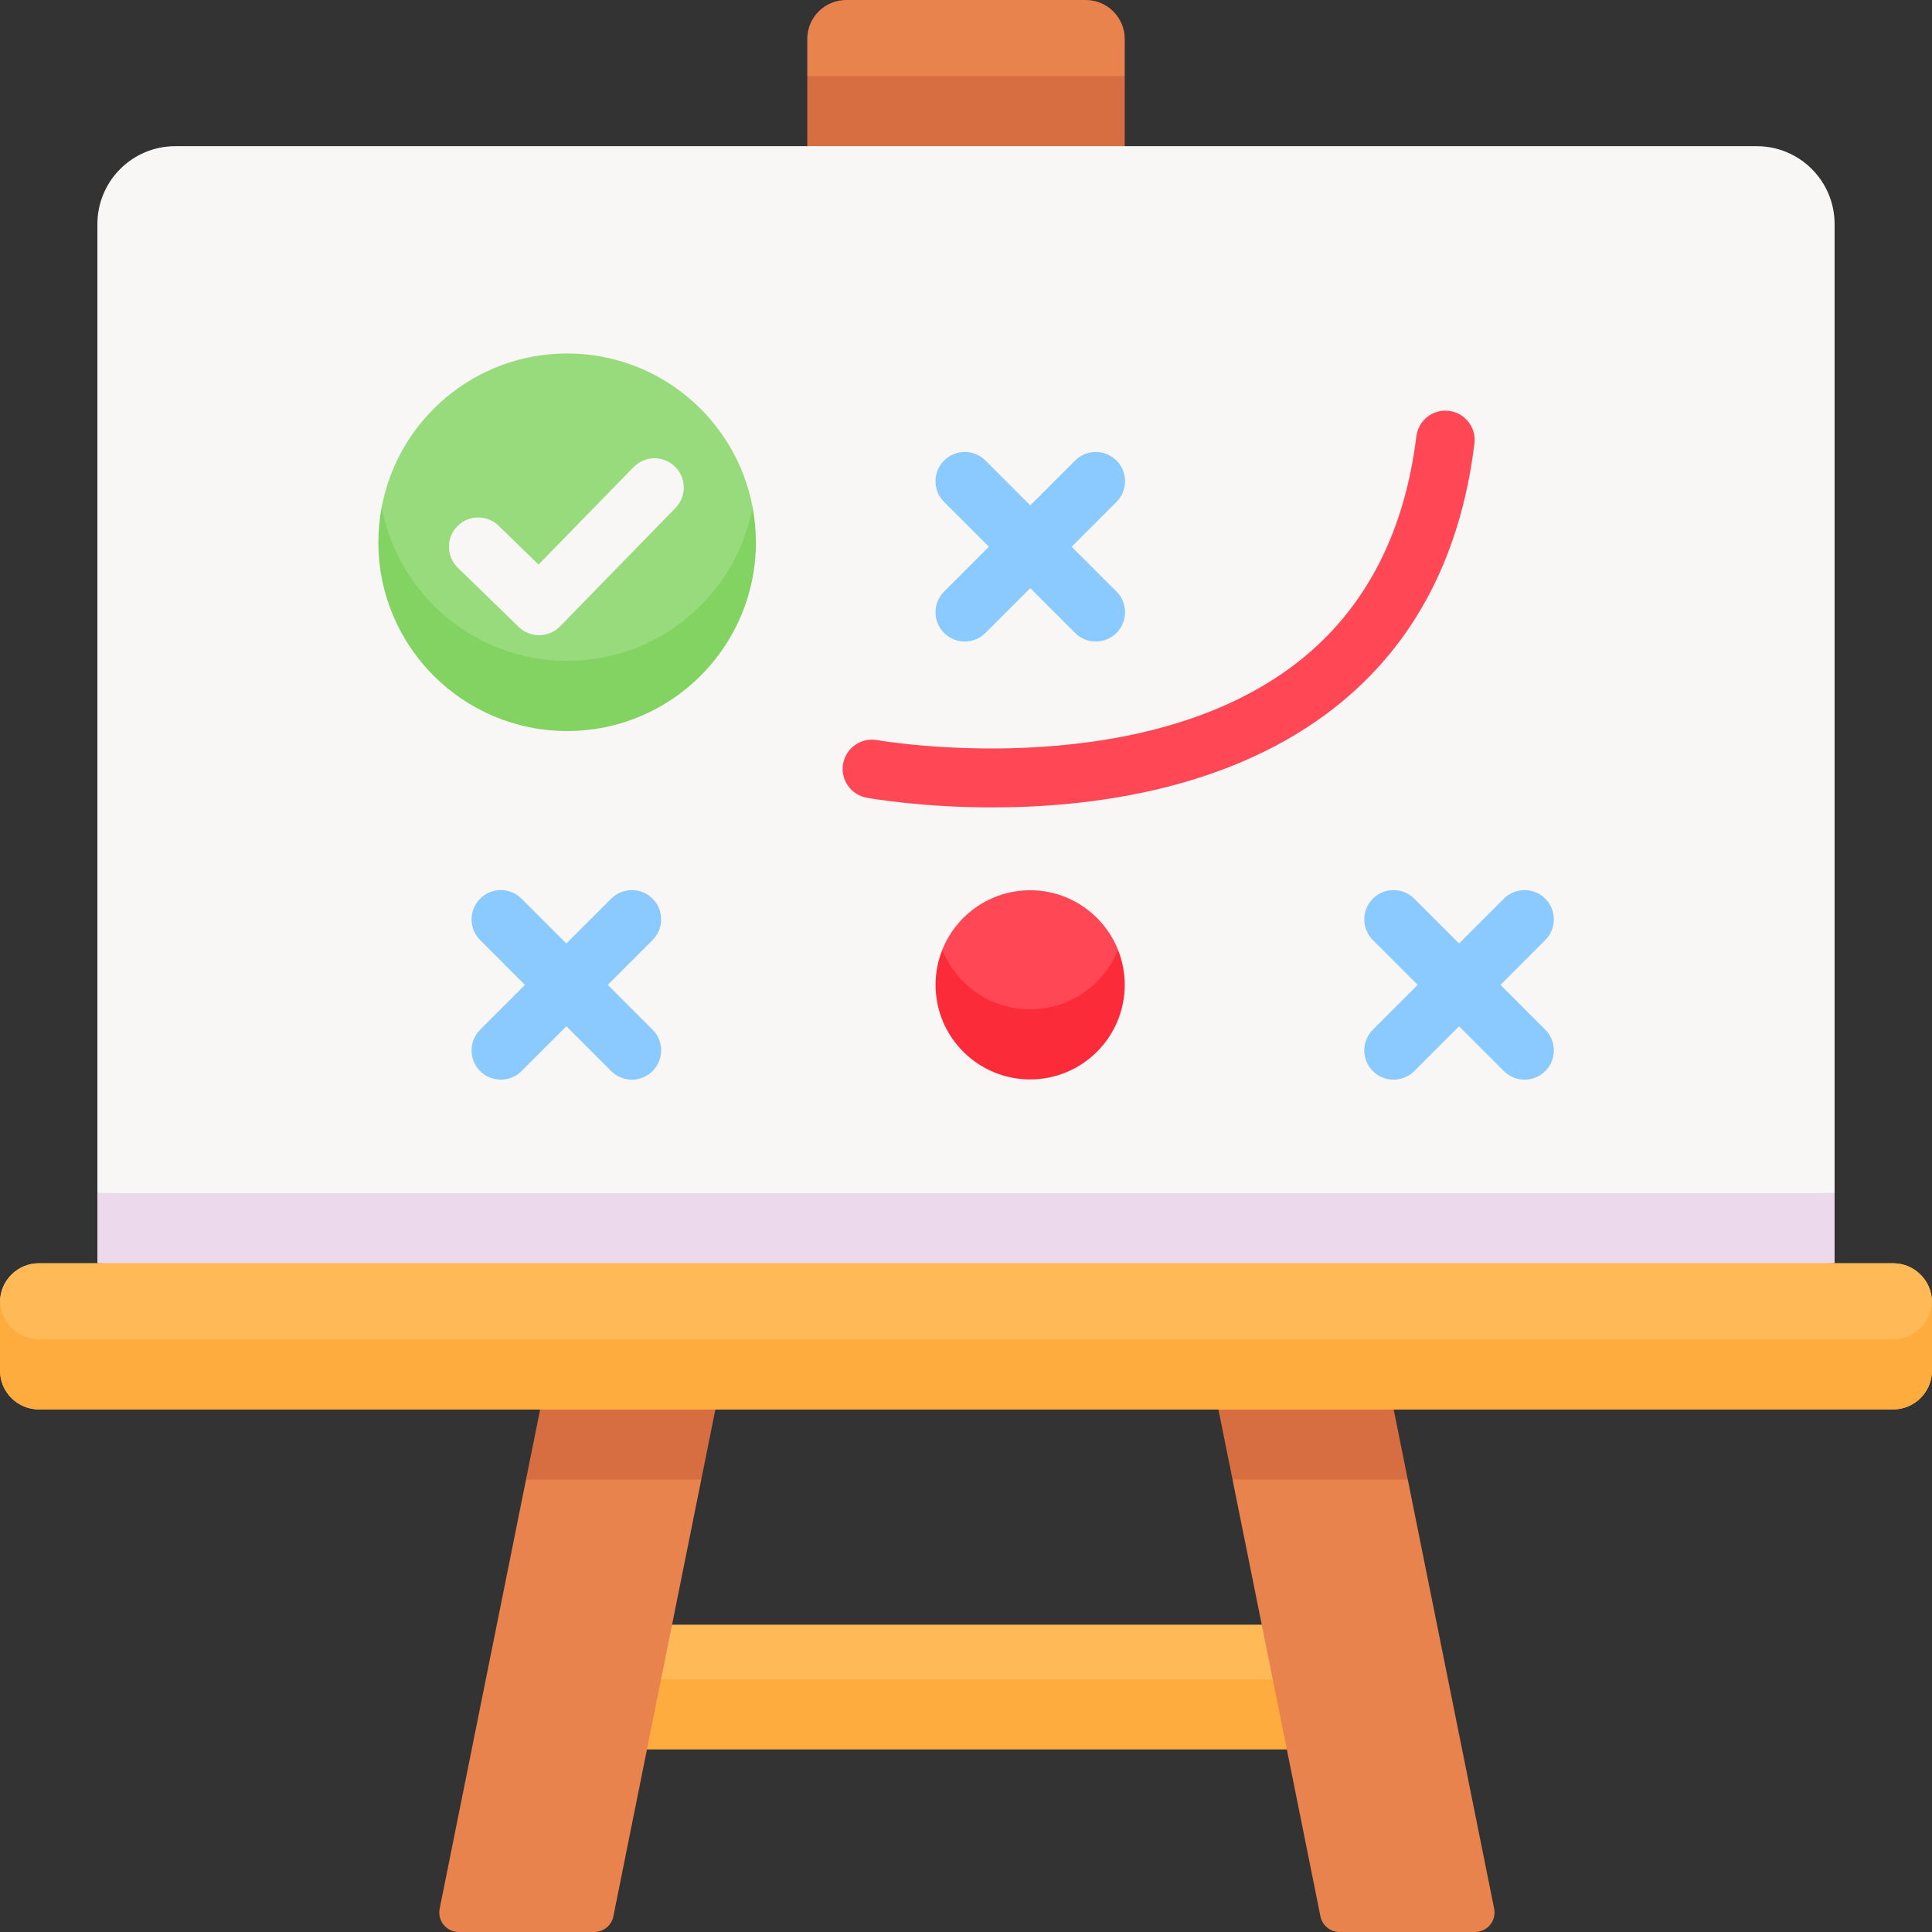 <svg xmlns="http://www.w3.org/2000/svg" id="Layer_1" height="512" viewBox="0 0 512 512" width="512"><rect x="0" y="0" width="512" height="512" fill="#333333" stroke="none"/><g><g><path d="m337.287 445.036 7.488-7.511-10.404-6.973h-156.264l-10.261 6.263 7.345 8.221 80.809 9z" fill="#ffba57"></path><path d="m175.191 445.036-10.798 8.929 7.056 9.652h169.58l7.056-9.652-10.798-8.929z" fill="#ffac3e"></path><path d="m139.402 392.094 25.091 9 21.352-9 3.739-18.58-22.73-9-23.713 9z" fill="#d66e41"></path><path d="m139.402 392.094-22.888 113.726c-.643 3.195 1.8 6.179 5.06 6.179h35.914c2.458 0 4.575-1.733 5.06-4.143l23.298-115.763h-46.444z" fill="#e8834d"></path><path d="m369.337 373.514-21.351-9-25.092 9 3.74 18.58 21.352 9 25.091-9z" fill="#d66e41"></path><path d="m395.965 505.821-22.888-113.726h-46.443l23.298 115.763c.485 2.41 2.602 4.143 5.06 4.143h35.914c3.258-.001 5.702-2.985 5.059-6.18z" fill="#e8834d"></path><path d="m213.936 38.739 42.064 9 42.064-9v-18.581l-42.064-9-42.064 9z" fill="#d66e41"></path><path d="m298.064 20.159v-9.836c0-5.701-4.621-10.323-10.322-10.323h-63.484c-5.701 0-10.323 4.622-10.323 10.323v9.836z" fill="#e8834d"></path><path d="m25.812 334.775 230.427 9 229.949-9v-18.581l-229.949-9-230.427 9z" fill="#ecdaec"></path><path d="m486.188 316.194h-460.376v-256.81c0-11.402 9.243-20.645 20.645-20.645h419.086c11.402 0 20.645 9.243 20.645 20.645z" fill="#f9f6f6"></path><path d="m501.677 334.775h-491.354c-5.701 0-10.323 4.621-10.323 10.322v18.094c0 5.701 4.622 10.323 10.323 10.323h491.355c5.701 0 10.323-4.622 10.323-10.323v-18.094c-.001-5.701-4.623-10.322-10.324-10.322z" fill="#ffba57"></path><path d="m10.323 363.933h491.355c5.619 0 10.31-5.669 10.31-19.079.002.082.013.161.013.244 0-5.701-4.622-10.323-10.323-10.323h-491.355c-5.701 0-10.323 4.621-10.323 10.322 0-.082.01-.162.013-.244 0 14.331 4.691 19.08 10.31 19.08z" fill="#ffba57"></path><path d="m501.677 354.933h-491.354c-5.619 0-10.18-4.492-10.31-10.079-.003.082-.013.161-.013.243v18.094c0 5.701 4.622 10.323 10.323 10.323h491.355c5.701 0 10.323-4.622 10.323-10.323v-18.094c0-.082-.01-.162-.012-.243-.132 5.587-4.693 10.079-10.312 10.079z" fill="#ffac3e"></path><path d="m150.298 184.152c24.454 0 49.153-20.078 49.153-49.738-4.357-23.188-24.7-40.738-49.153-40.738-24.454 0-44.796 17.549-49.153 40.738 0 32.93 24.699 49.738 49.153 49.738z" fill="#98db7c"></path><path d="m249.721 251.702c0 18.59 12.719 24.774 23.279 24.774 10.559 0 23.279-6.194 23.279-24.774-3.692-9.242-12.72-15.774-23.279-15.774s-19.587 6.532-23.279 15.774z" fill="#ff4755"></path><path d="m273 267.477c-10.559 0-19.587-6.533-23.279-15.774-1.148 2.874-1.786 6.007-1.786 9.29 0 13.843 11.222 25.065 25.064 25.065 13.843 0 25.065-11.222 25.065-25.065 0-3.284-.638-6.416-1.786-9.29-3.691 9.241-12.719 15.774-23.278 15.774z" fill="#fc2b3a"></path><path d="m150.298 175.152c-24.454 0-44.797-17.549-49.153-40.738-.566 3.012-.875 6.114-.875 9.29 0 27.63 22.398 50.028 50.028 50.028s50.028-22.398 50.028-50.028c0-3.176-.309-6.279-.875-9.29-4.357 23.188-24.699 40.738-49.153 40.738z" fill="#82d361"></path></g><g><path d="m178.87 123.652c-3.067-2.994-7.979-2.93-10.969.137l-25.186 25.826-10.577-10.285c-3.072-2.989-7.981-2.917-10.969.154-2.987 3.072-2.918 7.982.154 10.969l16.13 15.686c1.507 1.465 3.458 2.196 5.407 2.196 2.018 0 4.034-.783 5.554-2.341l30.594-31.372c2.991-3.069 2.929-7.979-.138-10.97z" fill="#f9f6f6"></path><g fill="#8bcaff"><path d="m172.938 238.156c-3.03-3.028-7.941-3.028-10.971 0l-11.876 11.875-11.876-11.875c-3.03-3.028-7.941-3.028-10.971 0-3.029 3.03-3.029 7.941 0 10.971l11.875 11.875-11.875 11.876c-3.029 3.03-3.029 7.941 0 10.971 1.515 1.514 3.501 2.272 5.485 2.272 1.985 0 3.971-.758 5.486-2.272l11.876-11.876 11.876 11.876c1.515 1.514 3.501 2.272 5.486 2.272s3.971-.758 5.486-2.272c3.029-3.03 3.029-7.941 0-10.971l-11.876-11.876 11.876-11.875c3.028-3.03 3.028-7.941-.001-10.971z"></path><path d="m409.513 238.156c-3.03-3.028-7.941-3.028-10.971 0l-11.876 11.875-11.875-11.875c-3.03-3.028-7.941-3.028-10.971 0-3.029 3.03-3.029 7.941 0 10.971l11.876 11.875-11.876 11.876c-3.029 3.03-3.029 7.941 0 10.971 1.515 1.514 3.501 2.272 5.486 2.272s3.97-.758 5.486-2.272l11.875-11.876 11.876 11.876c1.515 1.514 3.501 2.272 5.486 2.272s3.97-.758 5.485-2.272c3.029-3.03 3.029-7.941 0-10.971l-11.875-11.876 11.875-11.875c3.029-3.03 3.029-7.941-.001-10.971z"></path><path d="m250.187 167.738c1.515 1.514 3.501 2.272 5.486 2.272s3.971-.758 5.485-2.272l11.875-11.875 11.875 11.875c1.515 1.514 3.5 2.272 5.486 2.272 1.985 0 3.97-.758 5.486-2.272 3.029-3.03 3.029-7.941 0-10.971l-11.875-11.876 11.875-11.876c3.029-3.03 3.029-7.941 0-10.971-3.03-3.028-7.941-3.028-10.971 0l-11.875 11.875-11.875-11.875c-3.029-3.027-7.94-3.029-10.971 0-3.029 3.03-3.029 7.941 0 10.971l11.875 11.876-11.875 11.876c-3.03 3.03-3.03 7.941-.001 10.971z"></path></g><path d="m223.437 202.388c-.763 4.216 2.034 8.252 6.25 9.016 1.268.229 14.655 2.565 33.277 2.565 25.52 0 60.869-4.389 88.31-24.602 22.373-16.481 35.653-40.652 39.472-71.844.521-4.252-2.505-8.122-6.757-8.642-4.24-.517-8.121 2.505-8.642 6.757-3.277 26.762-14.455 47.353-33.224 61.2-42.022 31.004-109.003 19.419-109.676 19.298-4.208-.755-8.246 2.038-9.01 6.252z" fill="#ff4755"></path></g></g></svg>